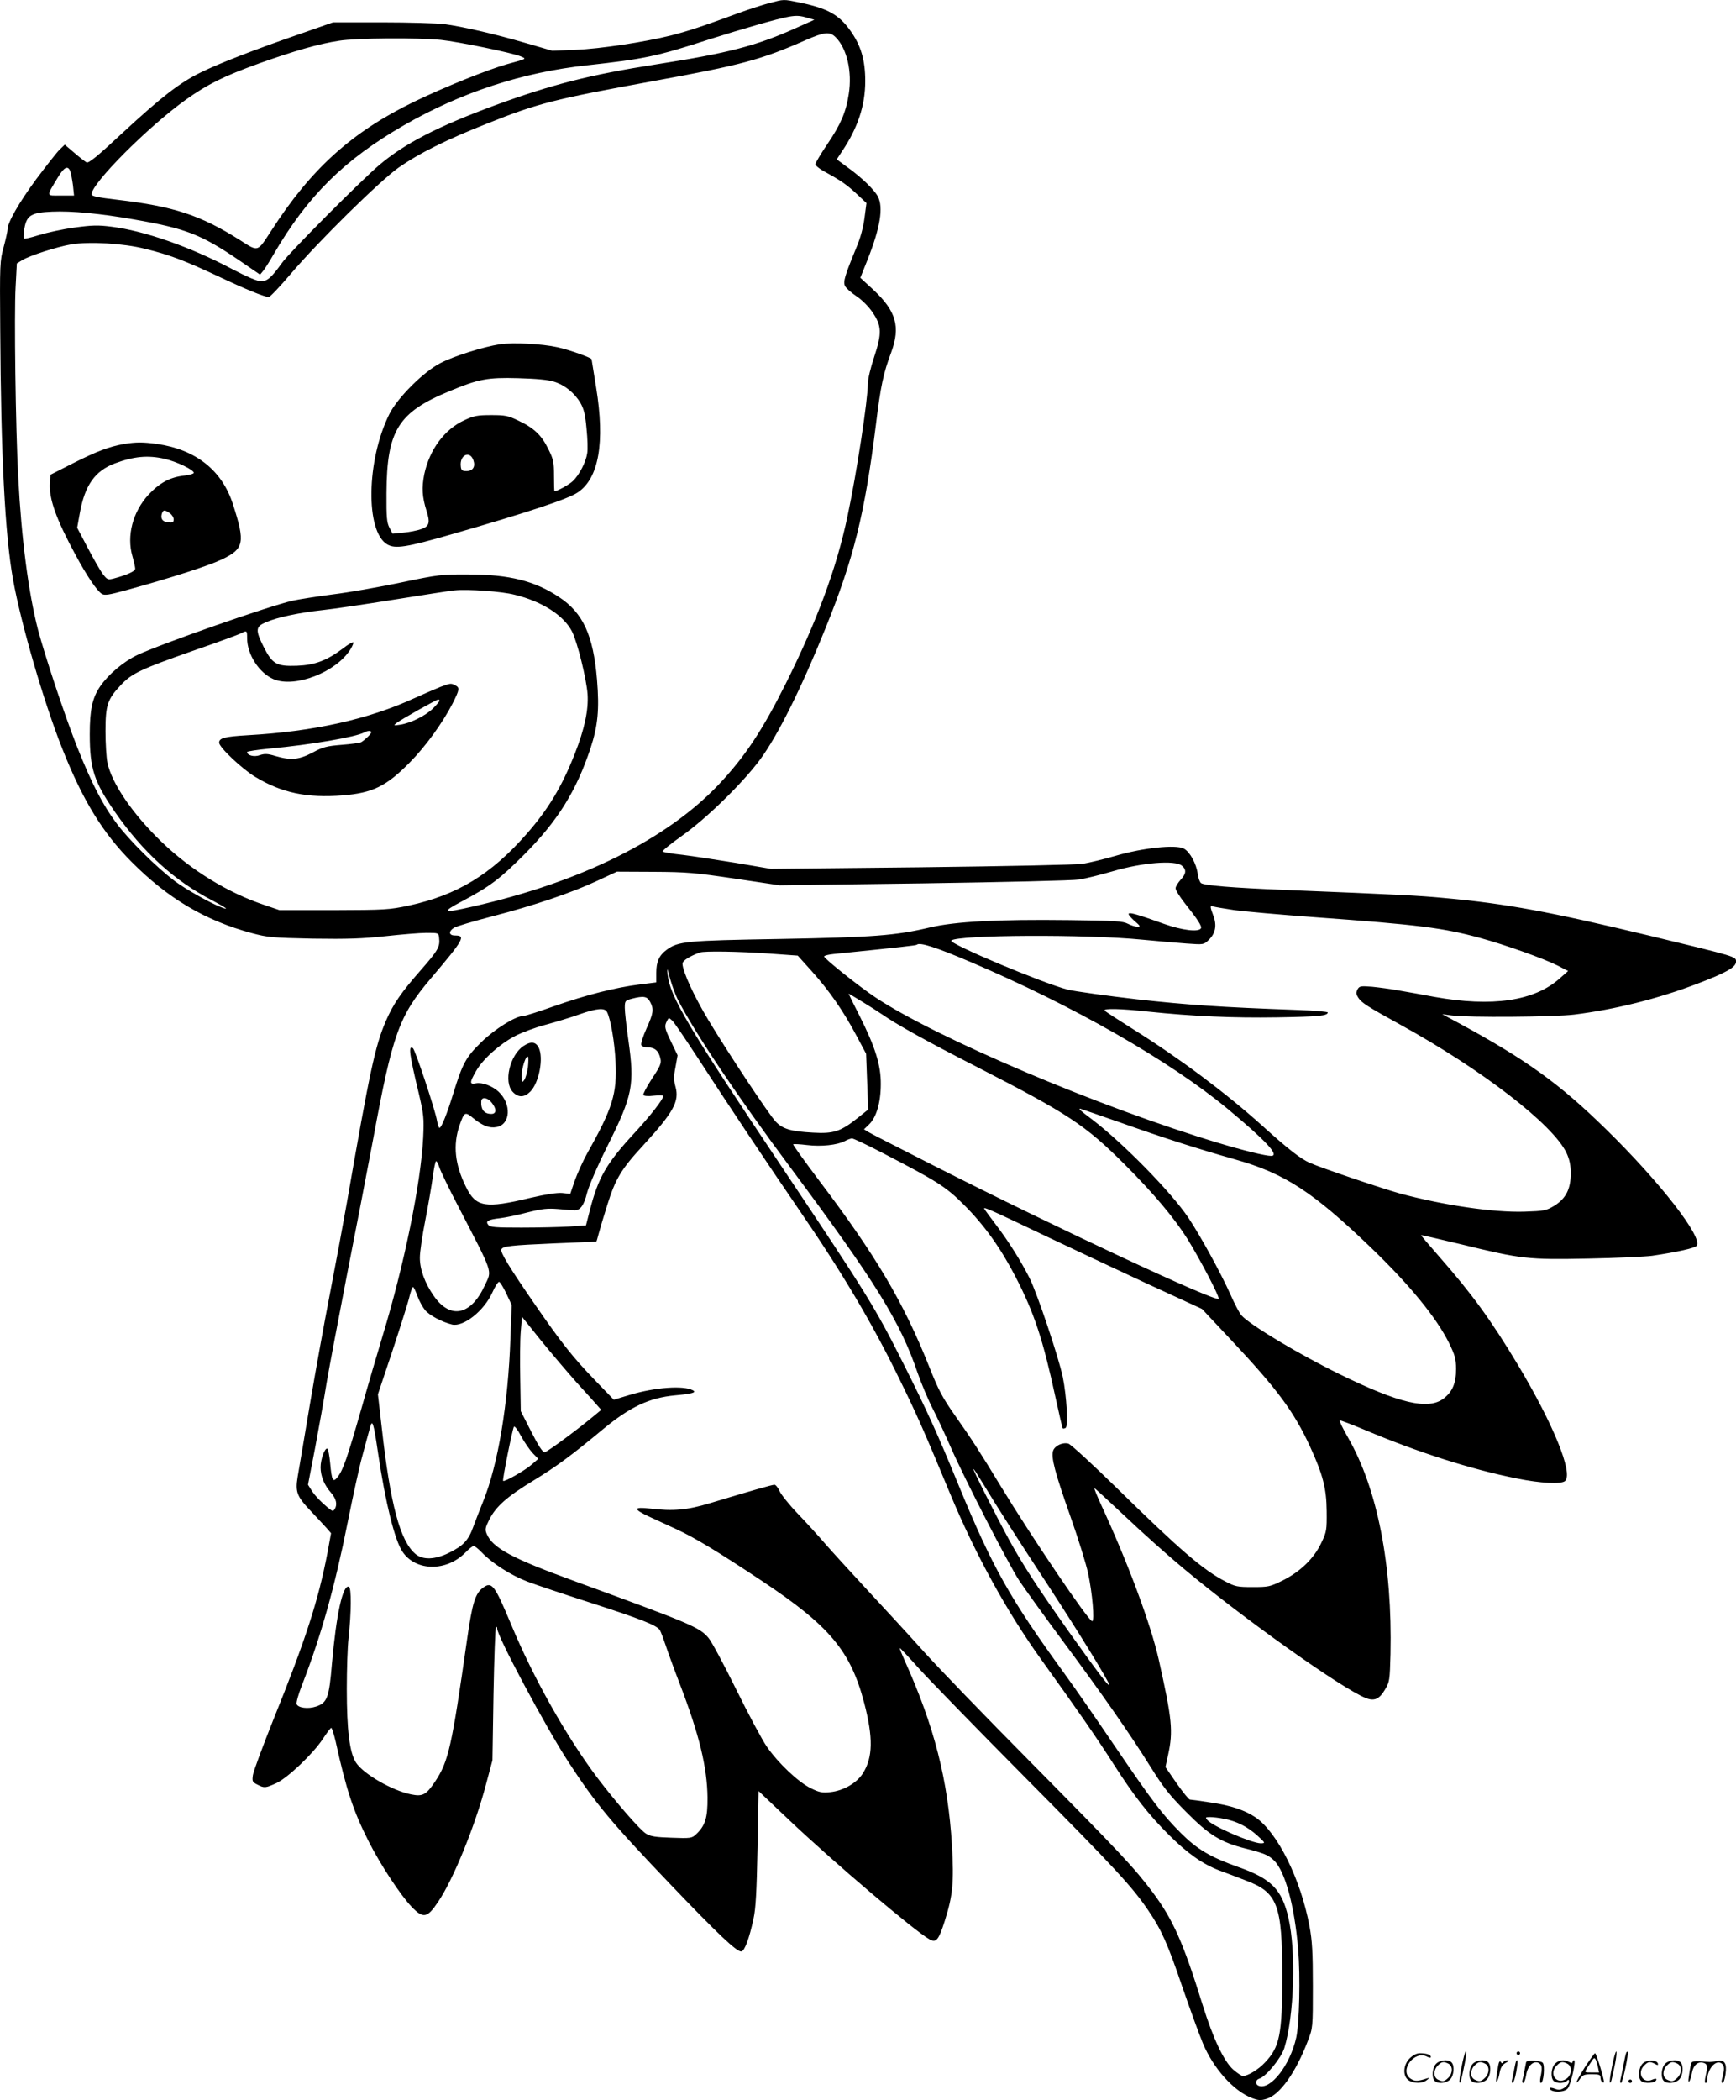 <svg version="1.0" xmlns="http://www.w3.org/2000/svg"
  viewBox="0 0 992.833 1200.579"
 preserveAspectRatio="xMidYMid meet">
<g transform="translate(-0.668,1200.806) scale(0.1,-0.1)"
fill="#000000" stroke="none">
<path d="M4405 11990 c-38 -10 -115 -35 -170 -55 -214 -79 -294 -105 -392
-130 -153 -38 -403 -76 -548 -82 l-130 -5 -155 45 c-178 52 -358 93 -462 107
-40 5 -200 10 -355 10 l-282 0 -183 -64 c-264 -91 -470 -171 -573 -222 -121
-59 -224 -139 -449 -347 -146 -136 -193 -174 -205 -167 -9 5 -40 29 -70 55
l-54 46 -29 -28 c-16 -15 -76 -92 -134 -169 -100 -136 -164 -248 -164 -287 0
-10 -10 -55 -22 -100 -22 -79 -23 -95 -20 -477 4 -718 27 -1167 73 -1424 45
-251 175 -699 281 -966 117 -296 232 -484 398 -650 207 -208 419 -334 685
-406 93 -25 118 -27 350 -32 200 -3 284 0 415 14 91 10 197 19 235 19 70 0 70
0 73 -29 6 -50 -6 -71 -103 -182 -116 -132 -159 -195 -202 -294 -61 -142 -91
-281 -223 -1040 -23 -129 -66 -361 -96 -515 -30 -154 -82 -440 -115 -635 -33
-195 -64 -382 -70 -414 -14 -86 -5 -112 70 -191 36 -38 78 -84 94 -101 l27
-31 -20 -109 c-52 -274 -127 -505 -310 -957 -61 -153 -114 -295 -117 -317 -5
-35 -3 -40 25 -54 40 -21 47 -20 109 8 66 31 210 168 266 253 23 35 44 63 48
63 4 0 15 -35 25 -77 62 -282 102 -400 190 -574 68 -134 182 -306 244 -371 67
-70 90 -66 152 27 88 130 212 435 275 675 l36 135 6 377 c4 207 10 380 14 384
4 4 7 0 7 -8 0 -44 278 -564 407 -762 157 -241 244 -345 589 -706 265 -277
376 -383 401 -378 18 3 45 74 69 187 13 58 18 153 23 403 l6 327 175 -166
c262 -248 722 -638 803 -682 38 -21 52 -4 87 106 46 145 53 219 41 431 -23
376 -101 681 -270 1056 -17 38 -30 70 -28 72 1 2 50 -50 107 -114 58 -64 335
-349 616 -632 505 -509 607 -619 698 -754 75 -110 110 -188 196 -441 45 -130
97 -273 116 -318 60 -144 176 -273 280 -313 37 -14 51 -15 83 -5 77 22 169
152 237 331 29 75 29 75 29 315 0 193 -4 260 -19 340 -50 270 -183 537 -308
623 -63 42 -142 69 -261 86 -57 9 -109 16 -115 16 -6 0 -40 42 -76 93 l-64 93
15 69 c30 136 23 204 -53 544 -47 207 -176 554 -333 893 -22 49 -38 88 -35 88
3 0 83 -74 179 -164 96 -91 245 -224 332 -296 341 -285 902 -684 1040 -739 49
-20 78 -7 110 47 27 45 28 53 32 204 11 508 -74 944 -243 1238 -30 52 -51 96
-47 98 4 1 68 -23 142 -54 303 -128 609 -226 870 -278 136 -28 257 -34 277
-14 46 46 -68 325 -270 663 -155 258 -264 407 -451 620 -58 66 -105 121 -103
122 1 1 103 -22 227 -52 348 -85 384 -89 729 -82 162 3 327 11 365 16 143 21
245 44 255 57 38 45 -208 363 -517 665 -267 262 -459 400 -843 608 l-95 51 55
-7 c95 -13 587 -9 700 5 233 29 478 90 703 176 168 64 222 95 222 126 0 30 10
27 -495 149 -571 137 -818 183 -1170 215 -146 14 -260 20 -905 46 -316 13
-473 26 -490 40 -7 6 -15 28 -18 50 -8 61 -45 128 -80 147 -47 24 -235 4 -392
-42 -66 -19 -149 -39 -185 -45 -37 -6 -437 -14 -925 -20 l-860 -9 -200 34
c-110 18 -247 39 -305 46 -58 6 -109 15 -113 19 -4 4 45 44 110 90 139 98 345
299 446 435 100 135 235 405 374 750 163 402 225 655 289 1165 27 220 42 293
88 415 53 145 28 234 -101 355 l-76 70 41 103 c73 184 92 300 59 362 -20 38
-94 110 -174 167 l-61 45 29 44 c91 135 134 263 134 404 0 120 -25 204 -86
289 -65 91 -131 127 -291 160 -93 19 -86 19 -173 -4z m220 -84 l39 -11 -107
-48 c-225 -101 -387 -143 -798 -207 -378 -59 -596 -115 -919 -233 -330 -122
-519 -219 -665 -343 -110 -94 -512 -498 -555 -558 -60 -84 -85 -106 -120 -106
-21 0 -80 25 -164 69 -241 128 -502 219 -691 243 -78 10 -112 9 -214 -5 -66
-9 -157 -29 -202 -43 -44 -14 -83 -23 -86 -20 -3 3 -2 29 3 57 13 76 39 92
159 97 111 5 277 -11 465 -44 299 -52 384 -85 600 -231 l124 -85 19 23 c10 13
37 55 59 94 194 333 403 540 745 737 327 188 678 303 1049 343 326 36 395 50
700 149 186 59 394 119 454 129 42 7 63 6 105 -7z m161 -111 c64 -64 95 -196
75 -323 -16 -105 -45 -173 -122 -287 -38 -56 -69 -108 -69 -116 0 -8 28 -30
63 -48 87 -48 118 -70 177 -125 l52 -49 -11 -84 c-7 -54 -23 -115 -47 -171
-66 -160 -76 -194 -65 -218 5 -12 34 -38 64 -58 32 -21 71 -60 92 -91 55 -79
56 -122 11 -258 -20 -59 -36 -127 -36 -152 0 -93 -64 -512 -116 -756 -62 -297
-174 -599 -354 -960 -133 -266 -233 -417 -383 -576 -298 -314 -785 -556 -1404
-697 -174 -40 -186 -35 -65 29 162 86 217 128 358 269 191 192 297 363 378
607 42 128 51 221 37 392 -21 253 -80 381 -216 471 -139 93 -286 130 -520 130
-153 1 -170 -1 -385 -46 -124 -26 -299 -57 -390 -68 -91 -12 -194 -28 -230
-36 -137 -31 -753 -247 -889 -311 -79 -38 -163 -109 -211 -178 -45 -66 -60
-133 -60 -274 0 -198 25 -273 145 -446 159 -228 339 -392 553 -503 82 -43 105
-60 55 -41 -63 24 -204 103 -268 151 -102 77 -258 231 -330 327 -81 107 -147
236 -228 441 -72 182 -183 518 -223 668 -55 214 -95 522 -113 872 -15 272 -24
937 -15 1089 l7 133 31 19 c43 26 198 76 280 90 103 17 299 6 421 -25 140 -34
226 -67 410 -153 164 -78 275 -123 299 -123 7 0 64 60 126 133 162 190 506
528 615 606 117 82 275 161 511 254 288 115 379 138 949 242 500 91 614 121
870 234 108 47 137 50 171 16z m-2258 -15 c104 -11 408 -74 456 -94 35 -15 39
-13 -78 -45 -110 -31 -354 -129 -532 -215 -354 -172 -588 -382 -816 -737 -81
-124 -72 -122 -180 -53 -225 142 -377 192 -700 230 -113 13 -148 21 -148 31 0
62 323 386 538 540 126 90 220 136 419 208 205 73 344 113 458 130 97 16 454
18 583 5z m-2119 -752 c4 -13 11 -49 15 -80 l6 -58 -75 0 c-87 0 -85 -9 -18
103 37 61 58 71 72 35z m2541 -2420 c159 -39 282 -119 329 -212 31 -64 81
-266 88 -356 6 -90 -17 -199 -73 -341 -74 -188 -152 -318 -277 -460 -202 -230
-396 -348 -672 -408 -114 -24 -134 -25 -430 -26 l-310 0 -85 29 c-210 70 -420
199 -588 360 -167 161 -286 335 -311 454 -6 29 -11 110 -11 180 0 149 11 182
87 263 63 67 113 91 409 195 137 47 261 93 276 100 37 19 38 19 38 -26 0 -94
69 -200 152 -235 123 -51 358 41 439 171 12 20 19 37 16 40 -3 3 -30 -12 -59
-35 -92 -69 -160 -95 -263 -99 -116 -4 -140 9 -190 107 -49 98 -47 117 13 142
63 28 193 55 322 69 58 6 242 33 410 60 168 27 323 51 345 53 79 8 272 -6 345
-25z m3816 -1549 c27 -22 25 -46 -6 -79 -16 -18 -30 -40 -30 -50 0 -11 23 -47
50 -82 78 -98 102 -136 95 -147 -13 -23 -109 -11 -210 25 -151 54 -196 67
-203 59 -4 -4 11 -22 32 -41 35 -30 37 -34 17 -34 -12 0 -36 8 -54 17 -28 15
-71 18 -337 21 -406 5 -651 -8 -795 -42 -197 -47 -325 -56 -860 -66 -535 -9
-579 -13 -646 -62 -43 -32 -59 -68 -59 -131 l0 -55 -96 -12 c-136 -17 -303
-59 -488 -124 -87 -31 -166 -56 -176 -56 -44 0 -163 -74 -240 -149 -88 -86
-107 -120 -160 -291 -36 -118 -69 -200 -80 -200 -4 0 -10 19 -14 41 -9 57
-125 407 -138 415 -27 17 -21 -31 34 -260 28 -120 30 -139 25 -250 -13 -261
-109 -730 -231 -1131 -30 -99 -86 -290 -124 -425 -79 -275 -103 -346 -134
-385 -27 -35 -34 -23 -43 77 -4 43 -11 80 -16 84 -14 8 -39 -60 -39 -106 0
-51 21 -102 60 -146 30 -35 37 -67 21 -93 -8 -13 -12 -13 -28 -1 -41 32 -86
77 -104 107 l-21 33 41 212 c22 117 52 285 66 373 15 88 67 363 115 610 49
248 116 597 150 777 112 607 148 707 331 923 189 223 201 245 138 245 -35 0
-39 23 -6 44 12 8 110 37 217 65 240 62 456 135 603 204 l112 52 210 -1 c189
-1 235 -5 465 -39 l255 -38 825 11 c454 7 854 16 890 22 36 6 121 27 190 47
169 50 357 65 396 32z m301 -254 c60 -8 263 -26 453 -40 604 -44 740 -61 955
-120 145 -40 358 -116 440 -157 l60 -31 -50 -44 c-145 -128 -384 -163 -715
-104 -63 12 -153 28 -200 36 -47 9 -117 18 -156 22 -67 5 -73 4 -84 -16 -9
-18 -8 -27 5 -47 19 -29 52 -50 237 -152 469 -258 878 -573 954 -736 17 -37
24 -69 24 -116 0 -89 -28 -144 -94 -185 -47 -28 -56 -30 -173 -34 -178 -5
-461 37 -710 104 -107 30 -447 145 -515 175 -53 23 -126 80 -274 214 -208 187
-473 385 -738 551 -86 54 -159 101 -162 106 -8 13 93 11 247 -6 258 -27 487
-37 740 -33 240 4 289 9 289 28 0 4 -75 11 -167 14 -448 16 -633 29 -923 61
-173 20 -351 45 -395 55 -137 34 -685 264 -668 281 35 33 771 37 1093 5 85 -8
199 -18 253 -22 98 -7 98 -7 127 21 38 37 47 83 26 138 -20 53 -20 61 -1 53 8
-3 63 -12 122 -21z m-1513 -295 c589 -250 1145 -568 1476 -843 220 -183 297
-267 246 -267 -32 0 -159 31 -301 74 -677 203 -1612 600 -1960 831 -95 63
-295 223 -295 235 0 5 24 11 53 14 383 39 473 49 477 53 16 16 109 -14 304
-97z m-1152 47 l167 -12 81 -90 c98 -109 179 -225 254 -366 l56 -105 6 -160 6
-159 -60 -48 c-98 -78 -138 -91 -256 -84 -128 7 -173 21 -213 63 -40 42 -273
394 -386 582 -81 135 -147 278 -147 321 0 17 41 43 100 64 26 9 217 6 392 -6z
m-521 -259 c97 -191 346 -562 648 -967 483 -649 626 -878 725 -1170 22 -63 62
-158 89 -210 27 -53 73 -152 103 -221 81 -184 324 -656 389 -757 32 -48 140
-198 240 -333 232 -312 396 -547 510 -730 75 -120 109 -164 205 -260 130 -132
199 -174 337 -209 111 -28 133 -38 165 -68 64 -61 118 -259 139 -508 13 -159
7 -423 -11 -505 -35 -158 -147 -302 -215 -276 -21 8 -19 34 4 41 39 12 125
118 143 175 56 183 68 553 23 745 -37 161 -98 223 -285 289 -163 58 -237 102
-330 195 -106 106 -163 181 -382 503 -94 139 -223 325 -287 413 -309 425 -409
604 -601 1070 -122 298 -180 425 -317 698 -164 326 -205 391 -695 1124 -541
807 -640 975 -653 1100 -5 43 -3 41 14 -24 11 -39 30 -91 42 -115z m1169 -88
c85 -59 255 -154 545 -302 522 -268 619 -332 845 -558 166 -166 284 -307 358
-425 73 -118 186 -334 178 -342 -18 -19 -941 412 -1626 760 -195 99 -366 186
-378 194 l-24 15 30 29 c41 40 66 125 66 229 1 107 -31 211 -121 390 -35 68
-63 126 -63 127 0 3 150 -89 190 -117z m-1325 70 c22 -42 19 -63 -21 -152 -20
-44 -33 -86 -30 -94 3 -8 19 -14 39 -14 39 0 62 -21 71 -65 6 -25 -2 -44 -49
-114 -30 -46 -52 -88 -49 -93 4 -6 28 -8 60 -4 30 3 54 3 54 -2 0 -18 -75
-114 -161 -207 -164 -177 -210 -256 -259 -446 l-22 -86 -97 -7 c-53 -3 -175
-6 -272 -6 -149 0 -179 2 -190 16 -17 21 -2 30 69 38 31 4 101 18 156 33 85
21 113 24 176 19 41 -4 83 -7 94 -7 32 0 53 30 70 99 10 39 58 151 116 267
146 293 157 349 120 610 -11 77 -20 158 -20 181 0 40 2 42 38 52 69 18 90 15
107 -18z m-247 -57 c21 -39 44 -175 49 -284 9 -183 -16 -265 -162 -524 -24
-44 -56 -114 -71 -156 l-26 -76 -47 5 c-30 2 -91 -7 -181 -28 -258 -62 -311
-53 -367 60 -65 130 -77 241 -38 355 27 77 31 80 79 40 53 -43 92 -58 133 -50
80 15 86 132 11 202 -35 33 -95 55 -129 48 -38 -8 -37 5 1 71 38 67 134 153
222 199 38 20 118 50 176 65 59 16 145 42 192 59 99 35 145 39 158 14z m515
-256 c159 -246 426 -646 578 -867 252 -366 426 -659 584 -985 95 -193 143
-303 285 -645 147 -353 325 -676 522 -950 206 -286 322 -454 412 -595 119
-186 201 -290 316 -405 108 -108 194 -168 290 -205 36 -13 102 -38 148 -56
186 -69 212 -138 212 -551 0 -332 -15 -403 -99 -491 -37 -40 -98 -77 -126 -77
-8 0 -33 17 -56 37 -54 49 -114 177 -174 368 -111 358 -170 490 -286 645 -106
141 -180 220 -694 740 -259 261 -535 547 -614 635 -79 88 -224 246 -321 350
-97 105 -208 226 -246 270 -38 44 -108 121 -157 172 -48 50 -94 108 -102 127
-9 20 -22 36 -29 36 -14 0 -139 -36 -371 -106 -130 -39 -209 -46 -342 -30 -97
11 -96 -4 2 -49 41 -19 110 -51 152 -70 105 -49 230 -124 489 -296 386 -257
505 -399 583 -696 52 -199 50 -311 -7 -402 -35 -56 -111 -100 -186 -108 -47
-5 -64 -2 -112 22 -72 35 -187 144 -252 238 -27 39 -106 187 -175 327 -69 140
-140 273 -158 294 -51 61 -98 81 -769 326 -357 130 -467 189 -500 270 -10 24
-8 35 15 81 38 75 101 131 254 224 127 77 219 145 397 293 155 128 264 179
411 193 100 9 125 17 102 29 -53 29 -218 17 -363 -27 l-89 -27 -108 112 c-126
130 -195 218 -346 437 -139 201 -196 294 -189 310 7 19 51 24 306 35 129 5
236 10 237 10 1 0 7 19 13 43 6 23 28 98 50 167 46 148 80 205 205 340 174
190 208 252 185 335 -10 37 -11 59 0 113 l12 67 -36 75 c-39 81 -41 91 -25
121 10 20 11 20 30 3 11 -10 74 -103 142 -207z m-1174 -263 c29 -36 27 -64 -2
-64 -42 0 -61 25 -58 73 2 26 37 21 60 -9z m3594 -113 c248 -88 438 -149 657
-211 284 -80 446 -186 781 -508 218 -210 370 -396 442 -540 35 -72 41 -92 41
-150 1 -80 -21 -131 -71 -169 -88 -67 -252 -29 -593 138 -233 114 -514 282
-563 337 -11 11 -39 65 -63 119 -57 127 -172 336 -240 438 -97 146 -375 429
-551 563 -67 50 -80 62 -69 62 2 0 105 -36 229 -79z m-1359 -174 c315 -163
363 -194 466 -297 117 -117 209 -246 294 -410 109 -211 157 -358 231 -699 20
-91 37 -167 40 -169 2 -2 9 -1 16 3 16 10 6 180 -16 290 -23 111 -146 478
-190 566 -50 99 -121 212 -193 306 -32 43 -62 83 -66 90 -8 15 32 -3 359 -159
143 -68 401 -189 573 -269 l313 -144 169 -180 c261 -278 357 -407 449 -607 73
-159 94 -239 95 -368 1 -110 0 -118 -31 -183 -42 -89 -121 -165 -222 -215 -71
-35 -80 -37 -171 -37 -87 0 -100 3 -155 32 -127 65 -262 182 -617 530 -142
139 -268 255 -281 258 -33 9 -76 -11 -87 -39 -14 -37 10 -127 98 -376 44 -124
89 -269 101 -323 25 -116 39 -277 24 -277 -21 0 -349 485 -525 775 -115 189
-162 263 -261 403 -71 101 -94 145 -147 279 -147 368 -305 635 -628 1061 -84
112 -152 206 -149 208 2 3 38 1 79 -4 81 -10 174 0 217 23 14 8 32 14 40 15 8
0 87 -37 175 -83z m-2534 -84 c7 -21 53 -117 103 -213 210 -406 198 -370 156
-461 -79 -171 -197 -195 -291 -60 -52 74 -81 154 -80 221 0 30 14 126 31 212
17 87 36 198 43 248 6 49 15 90 19 90 4 0 13 -17 19 -37z m382 -719 l31 -66
-7 -189 c-13 -378 -71 -724 -156 -934 -18 -44 -43 -109 -56 -144 -28 -79 -58
-110 -139 -150 -81 -40 -150 -42 -192 -7 -88 74 -144 283 -193 722 l-22 191
85 254 c46 140 90 278 96 307 7 28 16 52 20 52 4 0 15 -23 25 -51 10 -28 30
-64 44 -81 25 -30 97 -68 154 -82 65 -15 182 77 230 182 15 34 33 62 39 62 5
0 24 -30 41 -66z m402 -509 c55 -60 109 -120 120 -133 l21 -24 -35 -29 c-94
-79 -274 -212 -288 -213 -12 -1 -35 35 -77 117 l-60 118 -3 187 c-2 103 -1
224 3 269 l7 83 106 -132 c59 -73 152 -182 206 -243z m-1135 -405 c42 -283 95
-496 139 -562 76 -114 253 -116 362 -4 19 20 40 36 46 36 5 0 26 -16 45 -36
60 -63 168 -132 263 -168 50 -19 206 -71 346 -116 298 -96 396 -134 411 -162
6 -11 20 -48 31 -81 11 -34 48 -136 83 -227 111 -289 156 -475 158 -648 1
-117 -13 -161 -66 -211 -24 -22 -31 -23 -139 -19 -90 3 -120 7 -146 23 -34 20
-172 179 -280 321 -175 233 -364 567 -492 875 -95 227 -110 247 -160 211 -45
-33 -62 -85 -92 -296 -88 -616 -106 -697 -183 -813 -51 -76 -71 -87 -138 -73
-108 22 -271 116 -314 181 -37 56 -53 185 -53 422 0 109 4 239 10 290 16 148
17 289 2 294 -35 13 -72 -157 -97 -440 -16 -194 -27 -224 -91 -245 -45 -15
-102 -8 -111 14 -3 9 11 59 32 112 107 275 187 560 260 927 30 149 67 320 84
380 16 61 35 130 42 155 15 60 21 43 48 -140z m883 2 l33 -34 -38 -33 c-39
-34 -155 -100 -163 -93 -5 6 53 295 62 310 4 5 22 -18 40 -53 19 -35 49 -78
66 -97z m2579 -179 c76 -126 189 -303 373 -583 166 -254 346 -546 346 -563 0
-15 -64 69 -220 288 -186 262 -272 394 -352 540 -79 145 -210 405 -204 405 3
0 28 -39 57 -87z m1377 -1913 c71 -13 135 -46 190 -96 46 -42 46 -43 20 -44
-51 0 -278 98 -307 134 -12 14 -10 16 16 16 17 0 53 -4 81 -10z M2865 10040
c-95 -15 -264 -68 -340 -108 -96 -49 -247 -200 -292 -292 -131 -264 -137 -670
-12 -744 46 -27 110 -17 370 58 435 125 664 201 720 239 121 81 156 286 105
600 -14 87 -26 159 -26 161 0 9 -130 55 -195 69 -90 20 -253 28 -330 17z m310
-214 c62 -19 117 -64 151 -121 20 -35 28 -67 35 -147 6 -57 8 -120 4 -141 -7
-50 -46 -125 -82 -159 -22 -21 -89 -58 -105 -58 -2 0 -3 39 -3 88 0 79 -3 94
-33 154 -38 78 -82 120 -172 162 -58 28 -75 31 -155 31 -78 0 -98 -4 -152 -29
-114 -52 -200 -168 -230 -310 -15 -76 -12 -129 13 -208 22 -69 16 -89 -31
-105 -22 -8 -68 -17 -102 -20 l-61 -6 -18 34 c-15 29 -18 58 -17 199 2 357 66
461 363 583 163 68 216 78 390 73 103 -3 172 -9 205 -20z m-461 -449 c13 -37
-3 -62 -40 -62 -24 0 -30 5 -32 27 -8 65 52 93 72 35z M717 9470 c-86 -15
-159 -43 -292 -110 l-130 -66 -3 -47 c-6 -90 35 -205 147 -412 63 -117 122
-205 150 -222 16 -10 41 -6 143 22 258 71 466 138 544 175 127 61 134 95 63
315 -62 194 -212 313 -434 345 -80 11 -120 11 -188 0z m231 -85 c70 -16 167
-63 167 -80 0 -5 -25 -13 -56 -16 -80 -9 -139 -41 -203 -109 -90 -98 -126
-235 -92 -352 9 -31 16 -63 16 -71 0 -15 -47 -36 -122 -56 -35 -9 -38 -7 -63
25 -14 18 -53 86 -86 149 l-61 116 15 83 c29 161 87 242 201 285 108 40 188
48 284 26z m30 -311 c12 -8 22 -24 22 -35 0 -17 -6 -20 -32 -17 -33 3 -46 23
-34 54 7 18 16 18 44 -2z M2525 8081 c-27 -11 -95 -40 -150 -65 -261 -120
-576 -190 -950 -211 -135 -8 -165 -16 -165 -43 0 -26 130 -149 206 -195 152
-92 296 -122 501 -106 171 14 249 52 383 188 91 92 187 225 245 337 40 80 42
90 16 104 -25 13 -27 13 -86 -9z m-5 -79 c0 -4 -17 -24 -37 -44 -43 -42 -128
-84 -188 -93 -38 -6 -39 -5 -20 10 22 18 226 133 238 134 4 1 7 -3 7 -7z
m-390 -180 c0 -9 -36 -44 -58 -57 -8 -4 -58 -11 -111 -15 -85 -7 -107 -12
-166 -44 -78 -41 -124 -46 -213 -20 -46 14 -62 14 -89 5 -32 -12 -73 -2 -73
18 0 4 60 13 133 20 227 21 491 66 537 92 19 11 40 11 40 1z M3000 6028 c-78
-53 -114 -206 -61 -262 32 -34 66 -33 101 2 50 51 77 193 47 252 -17 33 -45
36 -87 8z m26 -121 c-4 -30 -14 -63 -21 -73 -13 -17 -14 -15 -15 24 0 43 25
120 36 109 4 -3 3 -31 0 -60z M8366 194 c-10 -47 -15 -88 -12 -91 5 -6 9 7 30
110 7 37 10 67 6 67 -4 0 -15 -39 -24 -86z M8680 270 c0 -5 5 -10 10 -10 6 0
10 5 10 10 0 6 -4 10 -10 10 -5 0 -10 -4 -10 -10z M9226 194 c-10 -47 -15 -88
-12 -91 5 -6 9 7 30 110 7 37 10 67 6 67 -4 0 -15 -39 -24 -86z M9306 269 c-3
-8 -10 -41 -16 -74 -6 -33 -14 -68 -16 -77 -3 -10 -1 -18 3 -18 10 0 46 171
38 178 -2 3 -7 -1 -9 -9z M8069 241 c-38 -38 -41 -101 -7 -125 29 -20 79 -20
104 0 18 14 18 15 1 10 -53 -17 -69 -17 -92 -2 -69 45 21 166 94 126 12 -6 21
-7 21 -1 0 12 -25 21 -62 21 -19 0 -39 -10 -59 -29z M9070 189 c-28 -45 -49
-83 -47 -85 2 -3 12 7 21 21 14 21 24 25 66 25 43 0 50 -3 50 -19 0 -11 5 -23
10 -26 6 -3 10 -3 10 1 0 20 -44 164 -51 164 -4 0 -30 -37 -59 -81z m75 4 l7
-33 -42 0 c-42 0 -42 0 -28 23 8 12 21 32 29 44 15 25 22 18 34 -34z M8220
210 c-22 -22 -27 -79 -8 -98 19 -19 66 -14 88 8 22 22 27 79 8 98 -19 19 -66
14 -88 -8z m71 0 c25 -14 25 -54 -1 -80 -23 -23 -33 -24 -61 -10 -25 14 -25
54 1 80 23 23 33 24 61 10z M8430 210 c-22 -22 -27 -79 -8 -98 19 -19 66 -14
88 8 22 22 27 79 8 98 -19 19 -66 14 -88 -8z m71 0 c25 -14 25 -54 -1 -80 -23
-23 -33 -24 -61 -10 -25 14 -25 54 1 80 23 23 33 24 61 10z M8576 204 c-3 -16
-8 -47 -11 -69 -8 -51 10 -26 19 27 5 27 15 42 34 53 18 10 22 14 10 15 -9 0
-20 -5 -24 -11 -5 -8 -9 -8 -14 1 -5 8 -10 3 -14 -16z M8677 223 c-2 -4 -7
-26 -11 -48 -4 -22 -9 -48 -12 -57 -3 -10 -1 -18 4 -18 4 0 14 28 20 62 11 58
10 81 -1 61z M8735 220 c-1 -3 -5 -23 -9 -45 -4 -22 -9 -48 -12 -57 -3 -10 -1
-18 4 -18 5 0 13 20 17 45 7 53 44 87 74 68 17 -11 19 -28 8 -80 -4 -18 -3
-33 2 -33 16 0 24 99 11 115 -12 14 -87 18 -95 5z M8900 210 c-22 -22 -27 -79
-8 -98 7 -7 24 -12 38 -12 14 0 31 5 38 12 9 9 12 8 12 -5 0 -9 -12 -24 -26
-34 -21 -13 -32 -15 -55 -6 -16 6 -29 8 -29 3 0 -24 81 -27 102 -2 18 19 50
162 37 162 -5 0 -9 -5 -9 -10 0 -7 -6 -7 -19 0 -30 16 -59 12 -81 -10z m71 0
c29 -16 25 -65 -6 -86 -56 -37 -103 28 -55 76 23 23 33 24 61 10z M9401 211
c-23 -23 -28 -80 -9 -99 19 -19 88 -13 88 9 0 5 -11 4 -24 -2 -54 -25 -89 38
-46 81 23 23 33 24 62 9 16 -9 19 -8 16 3 -8 22 -64 22 -87 -1z M9530 210
c-22 -22 -27 -79 -8 -98 19 -19 66 -14 88 8 22 22 27 79 8 98 -19 19 -66 14
-88 -8z m71 0 c25 -14 25 -54 -1 -80 -23 -23 -33 -24 -61 -10 -25 14 -25 54 1
80 23 23 33 24 61 10z M9676 201 c-3 -14 -8 -44 -11 -66 -8 -51 10 -26 19 27
8 41 35 63 66 53 22 -7 24 -21 11 -77 -5 -22 -5 -38 0 -38 5 0 9 6 9 13 0 68
51 125 85 97 15 -13 15 -35 -1 -92 -3 -10 -1 -18 4 -18 6 0 13 23 17 50 9 63
-5 84 -49 76 -17 -4 -35 -6 -41 -6 -101 8 -104 7 -109 -19z M9320 110 c0 -5 5
-10 10 -10 6 0 10 5 10 10 0 6 -4 10 -10 10 -5 0 -10 -4 -10 -10z"/>
</g>
</svg>
